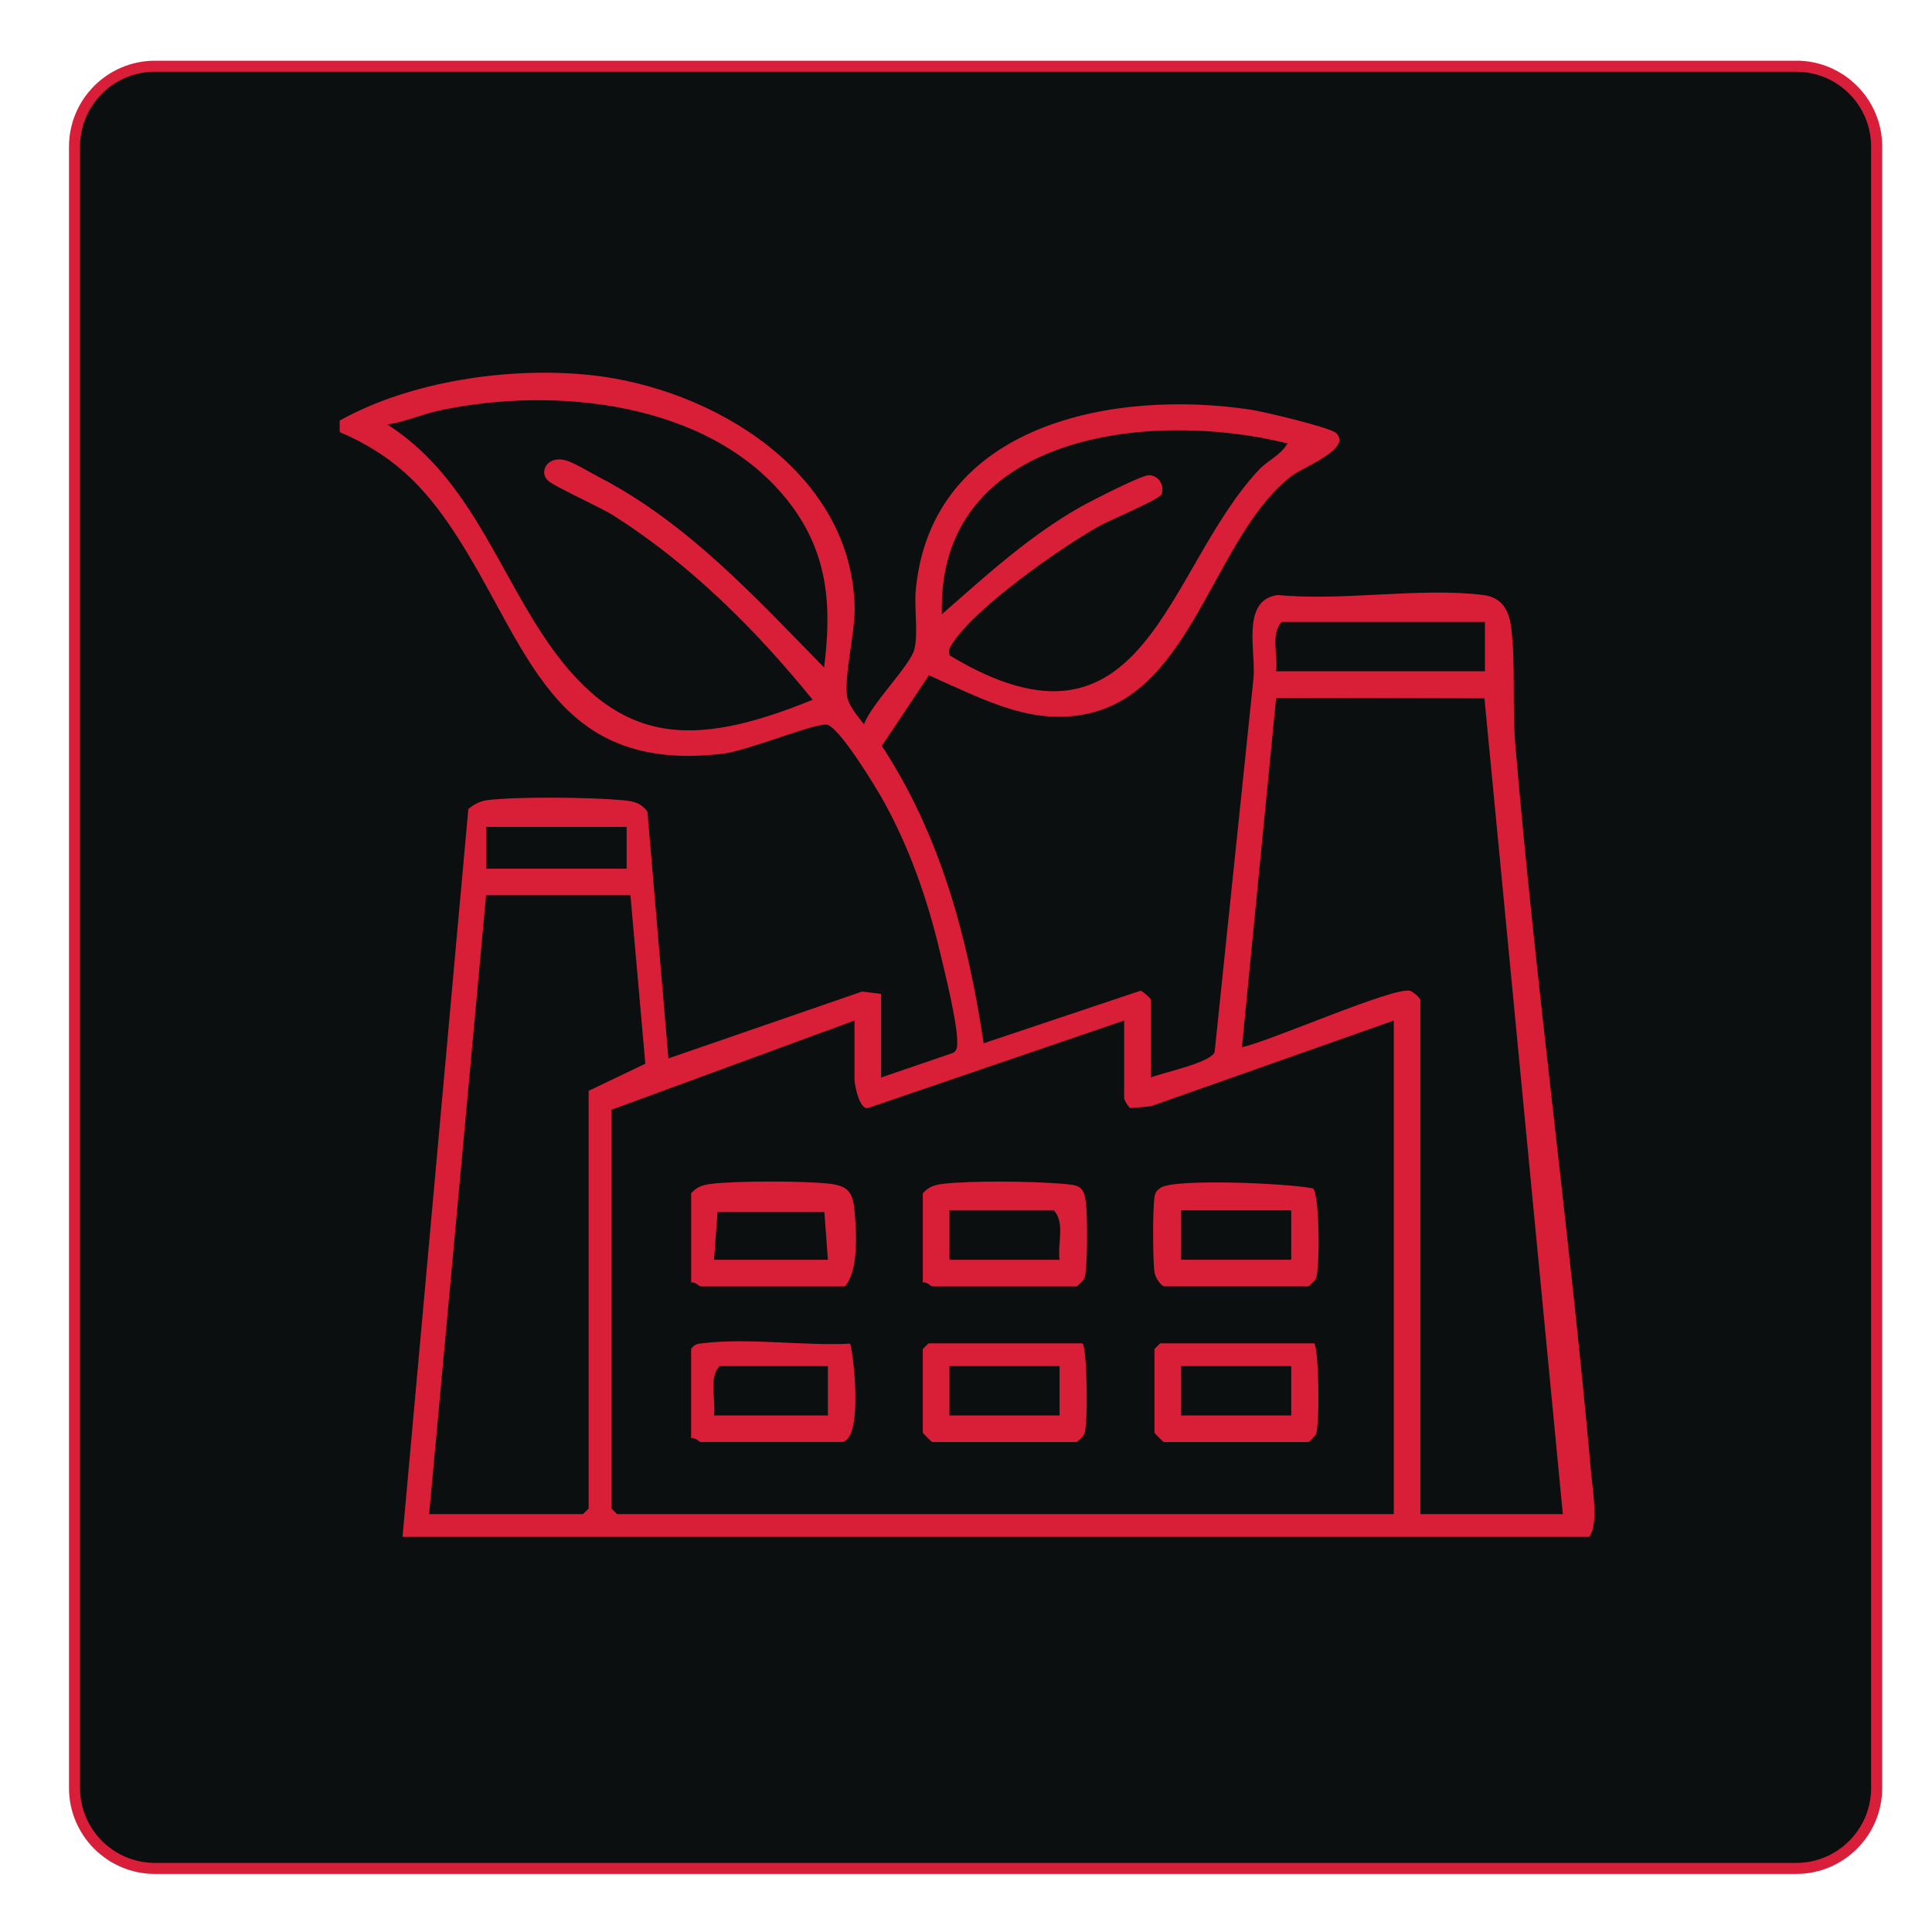 <?xml version="1.0" encoding="UTF-8"?>
<svg id="Layer_1" data-name="Layer 1" xmlns="http://www.w3.org/2000/svg" viewBox="0 0 350 350">
  <defs>
    <style>
      .cls-1 {
        fill: #d81e38;
      }

      .cls-2 {
        fill: #d81f37;
      }

      .cls-3 {
        fill: #0c0f10;
      }
    </style>
  </defs>
  <g>
    <rect class="cls-3" x="13.5" y="12" width="326.47" height="326.47" rx="14.57" ry="14.57"/>
    <path class="cls-1" d="M325.4,13c7.49,0,13.57,6.07,13.57,13.57v297.34c0,7.49-6.07,13.57-13.57,13.57H28.07c-7.49,0-13.57-6.07-13.57-13.57V26.56c0-7.49,6.07-13.57,13.57-13.57h297.34M325.4,11H28.07c-8.58,0-15.57,6.98-15.57,15.57v297.34c0,8.58,6.98,15.57,15.57,15.57h297.34c8.58,0,15.57-6.98,15.57-15.57V26.56c0-8.58-6.98-15.57-15.57-15.57h0Z"/>
  </g>
  <g>
    <path class="cls-2" d="M159.62,195.2l13.07-4.47c.77-.5.72-1.24.72-2.03,0-3.51-2.2-12.34-3.12-16.21-2.26-9.55-5.53-18.94-10.31-27.52-1.34-2.39-8.1-13.6-10.31-13.71-2.55-.12-14.24,4.76-18.78,5.29-31.24,3.66-35.11-19.75-48.73-40.35-5.57-8.43-11.19-13.88-20.62-17.93v-2.08c12.81-7.16,30.78-9.79,45.44-8.24,22.08,2.33,47.52,17.56,47.85,42.33.06,4.15-1.86,11.99-1.4,15.73.22,1.79,2.01,3.79,3.09,5.21,1.27-3.62,8.38-10.68,9.12-13.57.74-2.89-.05-7.45.26-10.75,2.83-30.13,35.82-36.44,60.72-32.68,2.25.34,14.32,3.2,15.4,4.21,3.05,2.83-5.94,6.18-8.04,7.8-13.62,10.49-17.62,37.25-35.15,42.59-11.04,3.37-20.74-2.19-30.55-6.48l-8.53,12.79c10.67,16.25,15.57,34.77,18.45,53.87l28.41-9.52c.49.12,1.86,1.4,1.86,1.61v14.1c2.27-.88,10.85-2.67,11.57-4.6l7-67.29c.65-4.91-2.42-14.59,4.44-15.51,11.67,1.15,25.87-1.41,37.22,0,3.41.43,4.68,2.76,5.07,5.94.8,6.37.17,14.4.75,21.26,3.73,44.06,9.84,88.03,13.75,132.07.3,3.32,1.33,8.81-.34,11.35H72.92l11.92-131.85c1.07-.86,2.12-1.45,3.54-1.62,5.34-.66,18.62-.51,24.14,0,1.99.18,3.5.35,4.77,2.11l3.8,44.69,35.08-12.11,3.45.42v15.13ZM149.29,120.91c1.48-11.56.65-21.3-6.89-30.59-14.23-17.56-41.91-20.4-62.73-15.97-3.23.69-6.22,2.07-9.49,2.55,14.13,9.06,19.29,24.54,27.92,37.77,13.42,20.57,27.1,21.06,49.12,12.1-10.25-12.66-22.25-24.61-36.09-33.38-2.5-1.58-10.75-5.26-11.89-6.35-1.67-1.61-.05-4.58,3.29-3.64,1.46.41,4.38,2.2,5.95,3.01,16.04,8.29,28.39,21.84,40.81,34.51ZM233.23,80.33c-24.53-6.15-63.57-1.91-62.6,30.95,7.93-6.95,15.75-14.13,24.99-19.38,1.89-1.07,11.11-5.81,12.5-5.81,1.73,0,2.87,1.76,2.33,3.42-.3.94-9.5,4.76-11.39,5.83-7.09,4.02-22.04,14.49-26.41,21.06-.5.75-.98,1.41-.57,2.36,35.45,21.33,38.93-15.44,55.97-33.64,1.64-1.75,3.98-2.63,5.18-4.79ZM269.01,112.66h-36.81c-2.07,2.19-.64,6.09-1.03,8.94h37.84v-8.94ZM257.32,181.1v93.2h25.8l-14.2-147.79-37.74-.09-6.19,63.28c4.85-.95,27.53-11.01,30.46-10.21.49.13,1.77,1.25,1.87,1.62ZM113.52,149.8h-25.46v7.57h25.46v-7.57ZM114.21,162.18h-26.15l-10.32,112.12h27.87l1.03-1.03v-75.66l10.27-4.91-2.7-30.51ZM203.65,184.88l-46.42,15.85c-1.52.38-2.43-4.21-2.43-5.19v-10.66l-44.03,16.16v72.23l1.03,1.03h140.7v-89.42l-43.99,15.52-3.7.34c-.45-.14-1.16-1.56-1.16-1.75v-14.1Z"/>
    <path class="cls-2" d="M167.18,216.18c1.05-1.22,2.22-1.55,3.77-1.73,5.06-.59,16.16-.45,21.37-.01,3.26.27,4.08.34,4.44,3.8.23,2.18.32,11.98-.35,13.41-.15.33-1.25,1.39-1.37,1.39h-26.15c-.23,0-1.04-.91-1.72-.69v-16.16ZM191.95,228.22c-.4-2.85,1.03-6.76-1.03-8.94h-18.92v8.94h19.95Z"/>
    <path class="cls-2" d="M210.87,233.03c-.68-.19-1.55-1.62-1.7-2.43-.36-1.87-.36-11.85-.02-13.74.16-.89.36-1.16,1.08-1.67,2.49-1.76,23.44-.81,27.65.11,1.19,1.19,1.27,14.68.5,16.34-.15.33-1.25,1.39-1.37,1.39h-26.15ZM233.92,219.27h-19.95v8.94h19.95v-8.94Z"/>
    <path class="cls-2" d="M125.21,232.34v-16.16c1.05-1.22,2.22-1.55,3.77-1.73,4.6-.54,16.76-.54,21.36,0,3.57.42,4.19,1.8,4.49,5.14.34,3.75.71,10.58-1.75,13.45h-26.15c-.23,0-1.04-.91-1.72-.69ZM149.98,228.22l-.64-8.64h-19.35l-.64,8.64h20.64Z"/>
    <path class="cls-2" d="M196.08,243.35c.86.55,1.1,14.86.33,16.5-.15.33-1.25,1.39-1.37,1.39h-26.15c-.12,0-1.72-1.6-1.72-1.72v-15.13l1.03-1.03h27.87ZM191.95,247.48h-19.95v8.94h19.95v-8.94Z"/>
    <path class="cls-2" d="M238.05,243.35c.86.55,1.1,14.86.33,16.5-.15.33-1.25,1.39-1.37,1.39h-26.15c-.12,0-1.72-1.6-1.72-1.72v-15.13l1.03-1.03h27.87ZM233.92,247.48h-19.95v8.94h19.95v-8.94Z"/>
    <path class="cls-2" d="M125.21,244.38c.6-.98,1.37-.95,2.37-1.07,8.09-.95,18.17.53,26.45.11.76,3,2.28,17.81-1.65,17.81h-25.46c-.23,0-1.04-.91-1.72-.69v-16.16ZM149.98,247.48h-19.61c-2.07,2.19-.64,6.09-1.03,8.94h20.64v-8.94Z"/>
  </g>
</svg>